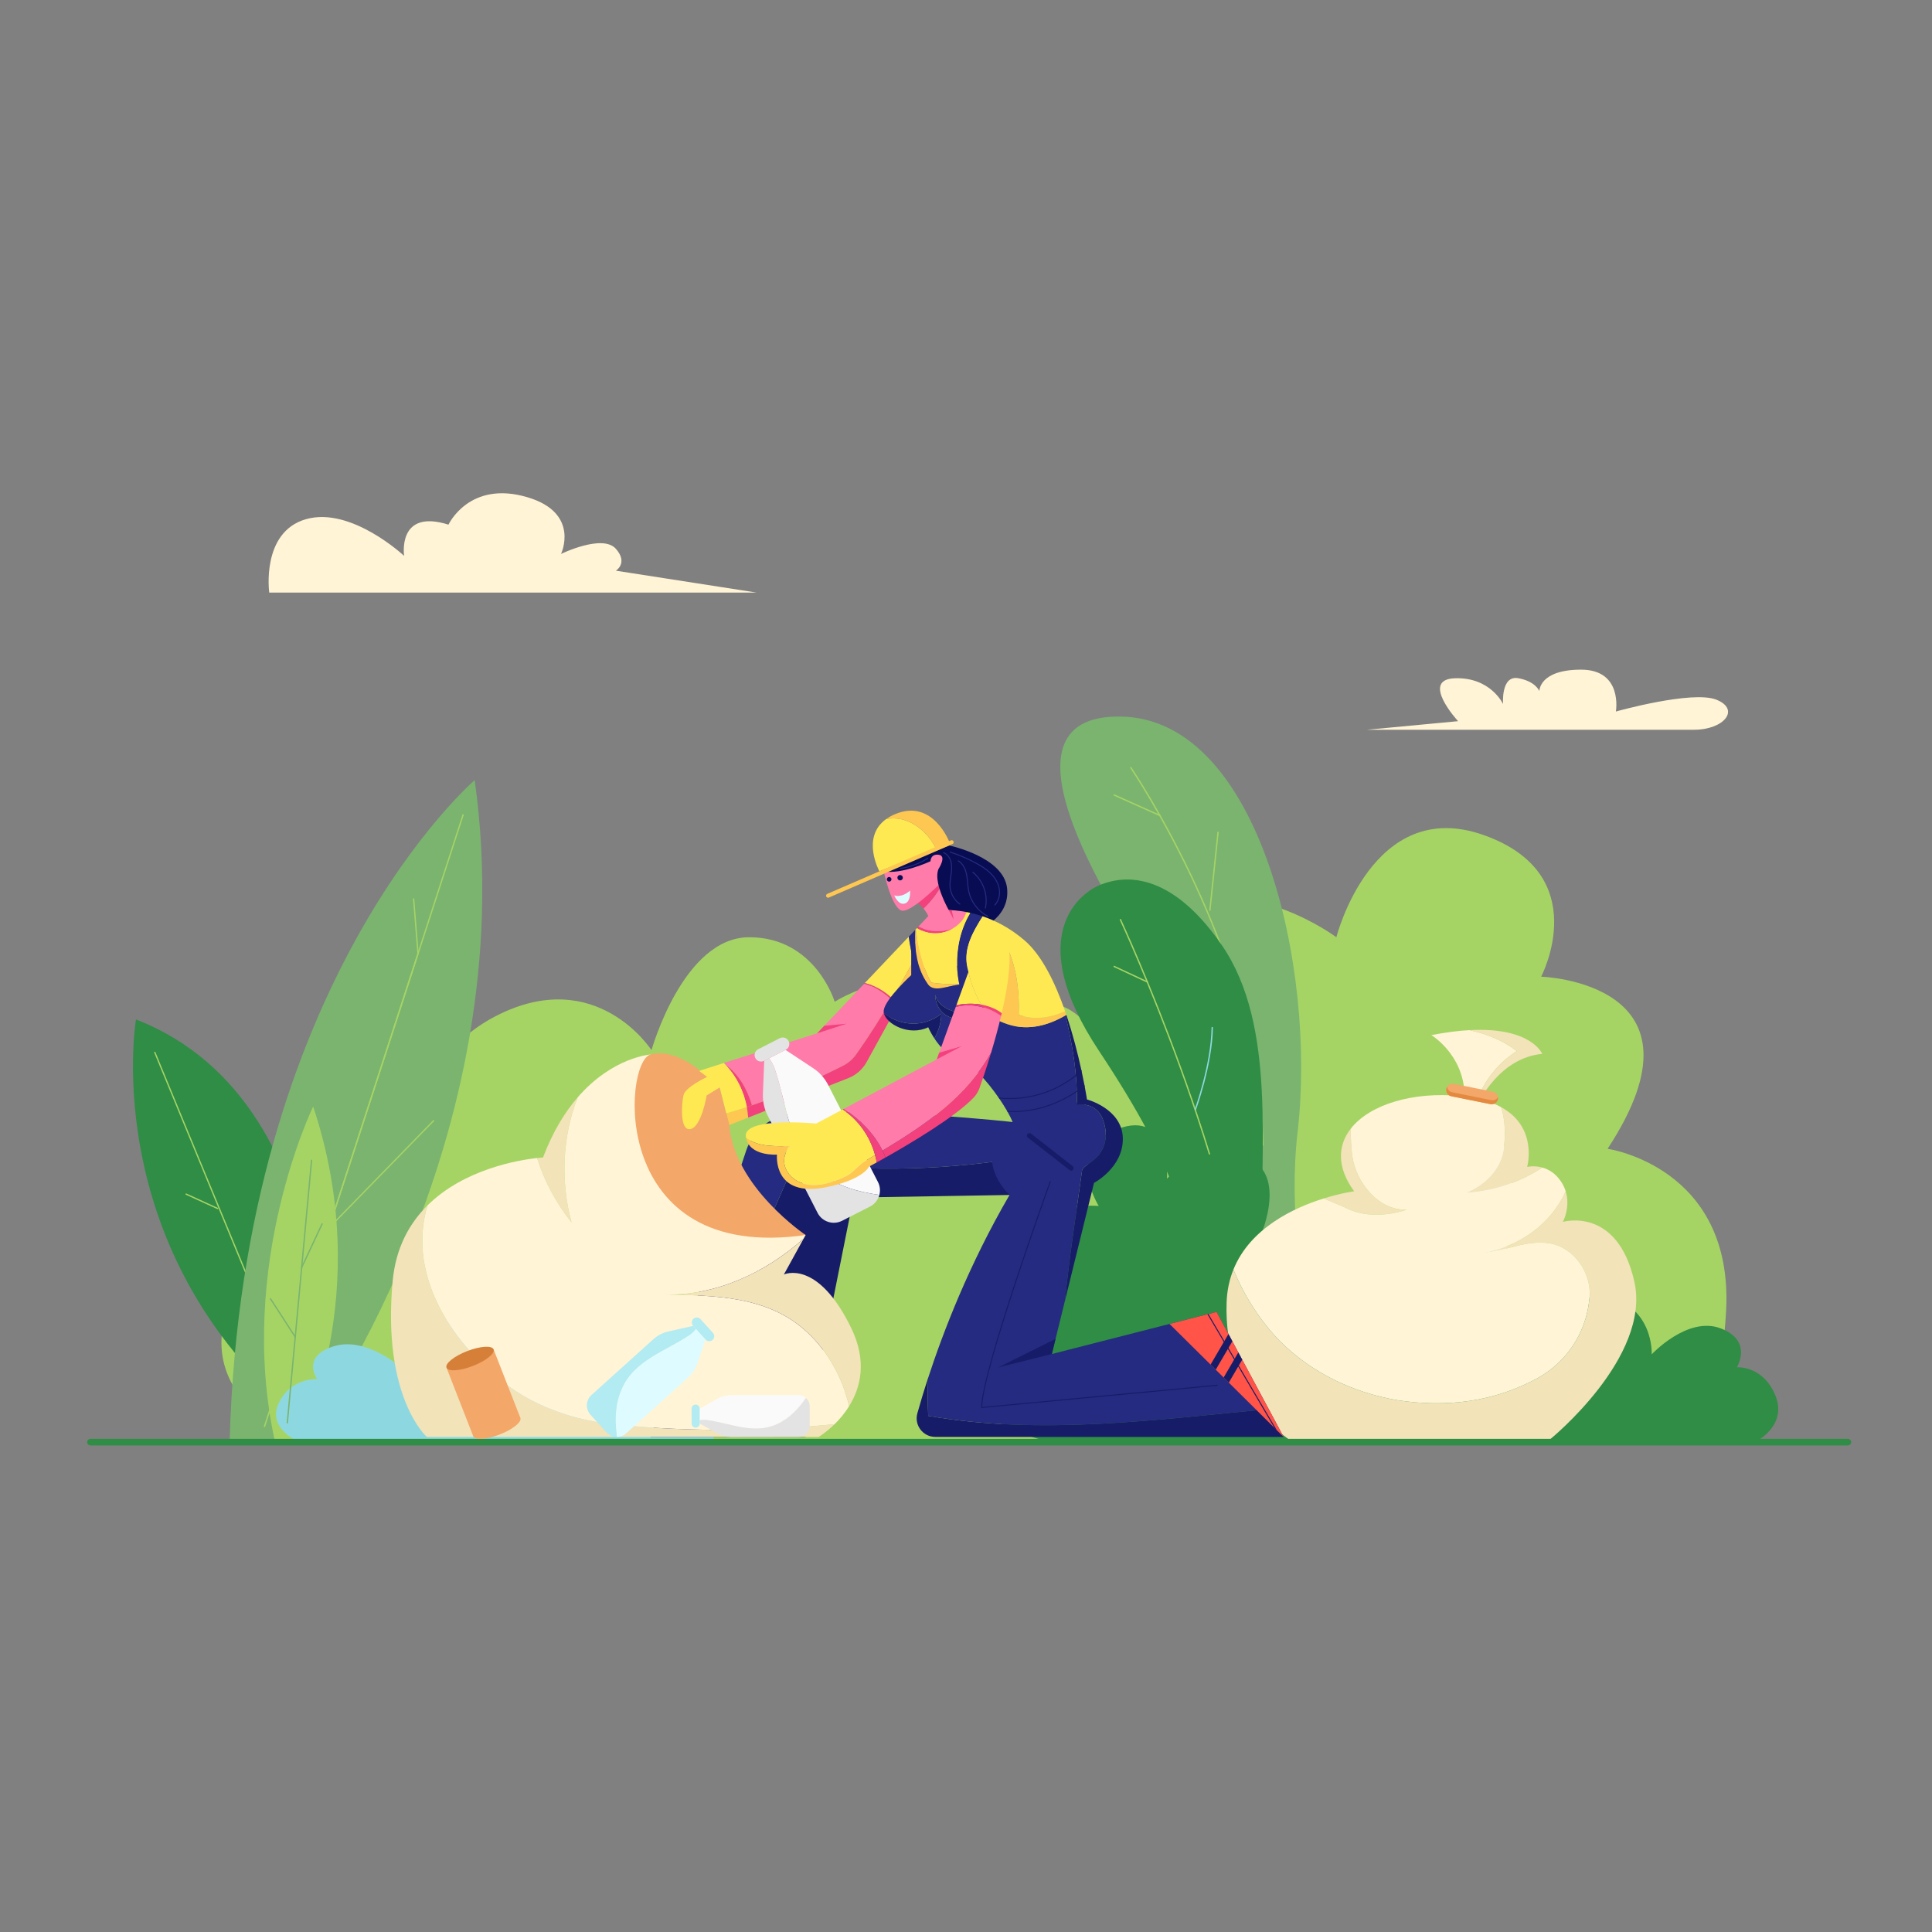 <?xml version="1.0" encoding="UTF-8"?> <svg xmlns="http://www.w3.org/2000/svg" xmlns:xlink="http://www.w3.org/1999/xlink" width="500" zoomAndPan="magnify" viewBox="0 0 375 375" height="500" preserveAspectRatio="xMidYMid meet"><rect x="0" y="0" width="375" height="375" fill="#808080" stroke="none"/> <defs> <clipPath id="id1"> <path d="M 16.914 279.031 L 359.312 279.031 L 359.312 280.555 L 16.914 280.555 Z M 16.914 279.031 " clip-rule="nonzero"></path> </clipPath> </defs> <path fill="#a5d465" d="M 58.129 279.875 C 58.129 279.875 34.379 270.195 46.359 249.426 C 52.984 237.941 73.902 244.555 73.902 244.555 C 73.902 244.555 65.473 227.434 81.164 229.66 C 81.164 229.66 76.691 207.32 96.219 197.23 C 115.742 187.137 126.457 203.84 126.457 203.84 C 126.457 203.84 132.574 181.918 145.426 181.918 C 158.277 181.918 162.016 194.445 162.016 194.445 C 162.016 194.445 182.16 181.223 194.625 202.797 C 194.625 202.797 202.305 186.078 213.016 201.406 C 213.016 201.406 214.758 180.484 229.402 175.461 C 244.043 170.434 259.387 181.918 259.387 181.918 C 259.387 181.918 266.359 154.43 287.973 162.082 C 309.59 169.738 299.133 189.574 299.133 189.574 C 299.133 189.574 333.301 190.617 312.031 222.98 C 312.031 222.98 336.438 226.457 335.043 254.297 C 333.648 282.137 321.098 279.875 321.098 279.875 L 58.129 279.875 " fill-opacity="1" fill-rule="nonzero"></path> <path fill="#2f8d45" d="M 62.641 278.805 C 62.641 278.805 68.723 214.305 26.395 197.879 C 26.395 197.879 18.273 245.691 62.641 278.805 " fill-opacity="1" fill-rule="nonzero"></path> <path fill="#a5d465" d="M 52.766 259.418 C 52.781 259.418 52.801 259.414 52.816 259.406 C 52.883 259.379 52.914 259.305 52.887 259.238 L 30.168 204.223 C 30.141 204.156 30.066 204.121 30 204.152 C 29.934 204.18 29.902 204.254 29.93 204.32 L 52.648 259.336 C 52.668 259.387 52.715 259.418 52.766 259.418 " fill-opacity="1" fill-rule="nonzero"></path> <path fill="#a5d465" d="M 42.238 234.699 C 42.285 234.699 42.332 234.672 42.355 234.625 C 42.387 234.559 42.355 234.484 42.293 234.453 L 36.176 231.66 C 36.109 231.629 36.031 231.66 36.004 231.727 C 35.973 231.789 36.004 231.867 36.066 231.895 L 42.184 234.688 C 42.199 234.695 42.219 234.699 42.238 234.699 " fill-opacity="1" fill-rule="nonzero"></path> <path fill="#7ab46f" d="M 92.137 151.422 C 92.137 151.422 47.094 190.035 44.578 279.582 L 59.121 279.582 C 59.121 279.582 102.004 221.832 92.137 151.422 " fill-opacity="1" fill-rule="nonzero"></path> <path fill="#a5d465" d="M 51.34 277.004 C 51.395 277.004 51.445 276.969 51.461 276.914 L 90.012 158.191 C 90.035 158.121 89.996 158.051 89.93 158.027 C 89.859 158.004 89.785 158.043 89.766 158.109 L 51.215 276.836 C 51.191 276.902 51.23 276.977 51.301 277 C 51.312 277.004 51.324 277.004 51.34 277.004 " fill-opacity="1" fill-rule="nonzero"></path> <path fill="#a5d465" d="M 63.555 238.828 L 84.266 217.602 C 84.316 217.551 84.312 217.469 84.262 217.418 C 84.211 217.371 84.129 217.371 84.082 217.422 L 64.145 237.855 L 81.27 185.109 L 81.27 185.086 L 80.414 174.465 C 80.41 174.395 80.348 174.34 80.277 174.348 C 80.207 174.352 80.152 174.414 80.156 174.484 L 81.008 185.082 L 63.555 238.828 " fill-opacity="1" fill-rule="nonzero"></path> <path fill="#a5d465" d="M 58.016 279.617 C 58.016 279.617 72.996 251.48 60.785 214.77 C 60.785 214.77 45.883 245.445 53.328 279.633 L 58.016 279.617 " fill-opacity="1" fill-rule="nonzero"></path> <path fill="#8dd8e0" d="M 138.578 279.758 C 138.578 279.758 138.012 261.77 122.195 268.035 C 122.195 268.035 123.082 260.203 113.004 259.98 C 102.93 259.758 103.723 265.125 103.723 265.125 C 103.723 265.125 97.77 254.055 87.621 255.789 C 77.473 257.52 78.004 265.574 78.004 265.574 C 78.004 265.574 71.109 259.309 64.746 261.324 C 58.383 263.336 61.562 267.684 61.562 267.684 C 61.562 267.684 56.523 267.363 54.137 272.281 C 51.75 277.203 57.852 279.758 57.852 279.758 L 138.578 279.758 " fill-opacity="1" fill-rule="nonzero"></path> <path fill="#7ab46f" d="M 55.715 276.289 C 55.727 276.293 55.742 276.297 55.758 276.301 C 55.828 276.309 55.891 276.254 55.898 276.184 L 60.605 225.207 C 60.613 225.137 60.559 225.074 60.488 225.066 C 60.418 225.062 60.355 225.113 60.348 225.184 L 55.637 276.16 C 55.633 276.215 55.664 276.266 55.715 276.289 " fill-opacity="1" fill-rule="nonzero"></path> <path fill="#7ab46f" d="M 58.5 246.137 C 58.562 246.164 58.641 246.137 58.672 246.074 L 62.645 237.609 C 62.676 237.543 62.645 237.465 62.582 237.438 C 62.516 237.406 62.438 237.434 62.406 237.496 L 58.438 245.965 C 58.406 246.027 58.434 246.105 58.5 246.137 " fill-opacity="1" fill-rule="nonzero"></path> <path fill="#7ab46f" d="M 57.254 259.629 C 57.293 259.645 57.34 259.645 57.379 259.621 C 57.438 259.582 57.457 259.5 57.414 259.441 L 52.613 252.02 C 52.574 251.957 52.492 251.941 52.434 251.98 C 52.371 252.02 52.355 252.098 52.395 252.16 L 57.199 259.582 C 57.215 259.602 57.23 259.617 57.254 259.629 " fill-opacity="1" fill-rule="nonzero"></path> <path fill="#defcff" d="M 265.793 279.758 C 265.793 279.758 288.586 257 292.41 242.145 C 296.234 227.293 290.145 212.438 282.027 212.777 C 273.91 213.113 277.969 231.977 274.586 243.305 C 271.203 254.637 261.355 279.758 261.355 279.758 L 265.793 279.758 " fill-opacity="1" fill-rule="nonzero"></path> <path fill="#b2ebf2" d="M 266.996 274.789 C 266.961 274.789 266.926 274.777 266.895 274.758 C 266.82 274.703 266.801 274.598 266.859 274.52 C 282.516 252.871 284.758 221.953 284.781 221.645 C 284.785 221.551 284.879 221.48 284.961 221.488 C 285.051 221.492 285.125 221.574 285.117 221.668 C 285.098 221.977 282.848 252.988 267.133 274.719 C 267.098 274.766 267.047 274.789 266.996 274.789 " fill-opacity="1" fill-rule="nonzero"></path> <path fill="#b2ebf2" d="M 277.953 253.438 C 277.906 253.438 277.859 253.418 277.828 253.379 C 277.766 253.309 277.773 253.203 277.844 253.141 L 286.969 245.219 C 287.043 245.156 287.148 245.164 287.207 245.234 C 287.27 245.305 287.262 245.414 287.191 245.473 L 278.066 253.398 C 278.031 253.426 277.992 253.438 277.953 253.438 " fill-opacity="1" fill-rule="nonzero"></path> <path fill="#b2ebf2" d="M 283.176 234.262 C 283.105 234.262 283.043 234.219 283.02 234.152 L 279.152 223.496 C 279.121 223.406 279.164 223.309 279.25 223.277 C 279.34 223.246 279.438 223.293 279.469 223.379 L 283.336 234.035 C 283.367 234.125 283.32 234.223 283.234 234.254 C 283.215 234.262 283.195 234.262 283.176 234.262 " fill-opacity="1" fill-rule="nonzero"></path> <path fill="#7ab46f" d="M 262.145 279.758 C 262.145 279.758 248.262 250.895 251.887 219.484 C 255.508 188.07 244.574 139.617 217.633 139.086 C 190.691 138.555 217.098 178.219 225.102 190.73 C 233.102 203.242 236.348 223.16 236.324 232.102 C 236.305 241.047 237.828 262.969 255.473 278.895 L 262.145 279.758 " fill-opacity="1" fill-rule="nonzero"></path> <path fill="#a5d465" d="M 245.105 222.402 C 245.031 222.402 244.973 222.344 244.973 222.273 C 244.746 203.492 237.797 184.586 232.008 172.035 C 225.734 158.434 219.434 149.156 219.371 149.062 C 219.328 149 219.344 148.918 219.406 148.879 C 219.469 148.836 219.551 148.852 219.59 148.914 C 219.652 149.004 225.969 158.301 232.25 171.926 C 238.051 184.5 245.012 203.445 245.238 222.27 C 245.238 222.344 245.18 222.402 245.105 222.402 " fill-opacity="1" fill-rule="nonzero"></path> <path fill="#a5d465" d="M 234.836 176.816 C 234.832 176.816 234.828 176.816 234.824 176.816 C 234.75 176.809 234.699 176.742 234.707 176.668 L 236.293 161.523 C 236.301 161.449 236.363 161.395 236.438 161.402 C 236.512 161.41 236.566 161.477 236.555 161.551 L 234.969 176.695 C 234.965 176.766 234.906 176.816 234.836 176.816 " fill-opacity="1" fill-rule="nonzero"></path> <path fill="#a5d465" d="M 225.129 158.418 C 225.109 158.418 225.094 158.414 225.074 158.406 L 216.199 154.434 C 216.133 154.402 216.105 154.324 216.133 154.258 C 216.164 154.191 216.242 154.16 216.309 154.191 L 225.184 158.164 C 225.25 158.195 225.281 158.273 225.25 158.34 C 225.23 158.391 225.18 158.418 225.129 158.418 " fill-opacity="1" fill-rule="nonzero"></path> <path fill="#2f8d45" d="M 258.176 279.758 C 258.176 279.758 245.906 259.414 245.105 241.578 C 244.305 223.742 248.043 199.199 237.105 183.383 C 226.168 167.57 216.566 170.496 213.367 171.832 C 210.164 173.16 198.164 181.18 213.367 204.059 C 228.57 226.938 231.711 238.918 232.008 253.824 C 232.305 268.734 251.887 279.758 251.887 279.758 L 258.176 279.758 " fill-opacity="1" fill-rule="nonzero"></path> <path fill="#a5d465" d="M 242.898 262.289 C 242.828 262.289 242.77 262.238 242.766 262.168 C 239.887 227.215 217.574 179.035 217.348 178.555 C 217.316 178.488 217.348 178.41 217.414 178.379 C 217.48 178.348 217.559 178.375 217.59 178.441 C 217.816 178.926 240.148 227.148 243.031 262.145 C 243.035 262.219 242.98 262.281 242.91 262.289 C 242.902 262.289 242.902 262.289 242.898 262.289 " fill-opacity="1" fill-rule="nonzero"></path> <path fill="#8dd8e0" d="M 232.008 215.523 C 231.992 215.523 231.977 215.52 231.961 215.516 C 231.895 215.488 231.859 215.41 231.883 215.344 C 231.914 215.258 235.051 206.684 235.16 199.453 C 235.164 199.379 235.223 199.32 235.297 199.32 C 235.371 199.32 235.43 199.383 235.43 199.457 C 235.316 206.734 232.164 215.348 232.133 215.434 C 232.113 215.488 232.062 215.523 232.008 215.523 " fill-opacity="1" fill-rule="nonzero"></path> <path fill="#a5d465" d="M 222.707 190.734 C 222.688 190.734 222.668 190.73 222.648 190.719 L 216.199 187.711 C 216.133 187.68 216.102 187.598 216.137 187.531 C 216.164 187.465 216.246 187.438 216.312 187.469 L 222.766 190.48 C 222.832 190.512 222.859 190.59 222.828 190.656 C 222.805 190.703 222.758 190.734 222.707 190.734 " fill-opacity="1" fill-rule="nonzero"></path> <path fill="#2f8d45" d="M 203.41 279.758 C 203.41 279.758 182.711 275.52 186.531 261.883 C 190.348 248.242 202.406 249.242 202.406 249.242 C 202.406 249.242 196.176 233.141 213.258 234.07 C 213.258 234.07 206.426 223.168 216.879 219.156 C 227.328 215.145 226.523 228.785 226.523 228.785 C 226.523 228.785 232.555 221.562 241.598 224.57 C 250.641 227.582 244.211 241.02 244.211 241.02 C 244.211 241.02 251.984 238.812 257.742 246.836 C 263.504 254.859 255.266 259.273 255.266 259.273 C 255.266 259.273 268.328 258.871 270.137 267.699 C 271.945 276.523 263.93 279.758 263.93 279.758 L 203.41 279.758 " fill-opacity="1" fill-rule="nonzero"></path> <path fill="#2f8d45" d="M 259.656 279.758 C 259.656 279.758 260.23 258.348 276.141 265.805 C 276.141 265.805 275.246 256.484 285.383 256.219 C 295.52 255.953 294.719 262.344 294.719 262.344 C 294.719 262.344 300.707 249.168 310.918 251.23 C 321.125 253.293 320.594 262.875 320.594 262.875 C 320.594 262.875 327.527 255.422 333.93 257.816 C 340.332 260.215 337.129 265.387 337.129 265.387 C 337.129 265.387 342.199 265.008 344.598 270.863 C 347 276.719 340.863 279.758 340.863 279.758 L 259.656 279.758 " fill-opacity="1" fill-rule="nonzero"></path> <path fill="#fff4d6" d="M 294.41 204.008 C 291.637 201.875 288.516 200.672 285.211 199.949 C 283.078 200.066 280.633 200.367 277.828 200.914 C 277.828 200.914 285.105 205.285 284.191 214.395 C 283.277 223.5 285.836 216.398 285.836 216.398 C 285.836 216.398 285.914 216.176 286.082 215.797 C 287.09 210.992 290.281 206.621 294.41 204.008 " fill-opacity="1" fill-rule="nonzero"></path> <path fill="#f2e3b8" d="M 299.34 204.555 C 299.34 204.555 297.266 199.297 285.211 199.949 C 288.516 200.672 291.637 201.875 294.41 204.008 C 290.281 206.621 287.09 210.992 286.082 215.797 C 287.082 213.496 291.195 205.336 299.34 204.555 " fill-opacity="1" fill-rule="nonzero"></path> <path fill="#f2e3b8" d="M 296.418 226.496 C 296.418 226.496 298.609 218.852 291.355 214.891 C 292.219 217.504 292.234 220.59 291.855 223.137 C 291.309 226.965 288.207 230.059 284.555 231.52 C 289.77 231.234 294.984 229.52 299.355 226.617 C 297.742 226.168 296.418 226.496 296.418 226.496 " fill-opacity="1" fill-rule="nonzero"></path> <path fill="#f2e3b8" d="M 317.227 248.777 C 313.941 234.066 303.355 237.164 303.355 237.164 C 303.355 237.164 304.875 234.375 303.902 231.23 C 301.078 237.516 294.934 241.996 287.84 243.176 C 292.586 242.812 296.969 240.262 301.715 241.535 C 306.094 242.812 309.195 247.73 308.465 252.469 C 307.734 258.844 304.086 264.309 298.609 267.406 C 290.031 272.141 280.723 273.234 271.23 271.777 C 262.652 270.32 254.621 266.492 248.418 260.301 C 244.445 256.199 241.512 251.484 239.402 246.426 C 238.637 248.324 238.16 250.449 238.082 252.832 C 237.465 271.23 250.242 279.43 250.242 279.43 L 300.801 279.43 C 300.801 279.43 320.512 263.488 317.227 248.777 " fill-opacity="1" fill-rule="nonzero"></path> <path fill="#f2e3b8" d="M 273.059 234.797 C 267.398 234.98 263.199 229.332 262.473 224.414 C 262.305 222.766 262.105 220.863 262.219 219.031 C 259.637 222.301 259.422 226.562 262.836 231.227 C 262.836 231.227 260.34 231.559 256.934 232.621 C 258.379 233.25 259.848 233.816 261.191 234.43 C 264.66 236.254 269.223 236.07 273.059 234.797 " fill-opacity="1" fill-rule="nonzero"></path> <path fill="#fff4d6" d="M 301.715 241.535 C 296.969 240.262 292.586 242.812 287.84 243.176 C 294.934 241.996 301.078 237.516 303.902 231.23 C 303.707 230.605 303.414 229.965 302.992 229.332 C 301.902 227.703 300.551 226.945 299.355 226.617 C 294.984 229.52 289.77 231.234 284.555 231.52 C 288.207 230.059 291.309 226.965 291.855 223.137 C 292.234 220.59 292.219 217.504 291.355 214.891 C 289.484 213.867 286.98 213.09 283.641 212.754 C 274.152 211.797 265.848 214.434 262.219 219.031 C 262.105 220.863 262.305 222.766 262.473 224.414 C 263.199 229.332 267.398 234.98 273.059 234.797 C 269.223 236.07 264.66 236.254 261.191 234.43 C 259.848 233.816 258.379 233.25 256.934 232.621 C 251.117 234.434 242.648 238.375 239.402 246.426 C 241.512 251.484 244.445 256.199 248.418 260.301 C 254.621 266.492 262.652 270.32 271.23 271.777 C 280.723 273.234 290.031 272.141 298.609 267.406 C 304.086 264.309 307.734 258.844 308.465 252.469 C 309.195 247.73 306.094 242.812 301.715 241.535 " fill-opacity="1" fill-rule="nonzero"></path> <path fill="#f3a769" d="M 289.301 214.316 L 281.695 212.781 C 281.031 212.648 280.598 212 280.734 211.332 C 280.867 210.668 281.52 210.238 282.184 210.371 L 289.789 211.906 C 290.457 212.043 290.887 212.691 290.75 213.355 C 290.617 214.02 289.965 214.453 289.301 214.316 " fill-opacity="1" fill-rule="nonzero"></path> <path fill="#e38a40" d="M 289.457 213.539 L 281.852 212.004 C 281.324 211.895 280.945 211.465 280.879 210.957 C 280.812 211.07 280.762 211.195 280.734 211.332 C 280.598 212 281.031 212.648 281.695 212.781 L 289.301 214.316 C 289.965 214.453 290.617 214.02 290.75 213.355 C 290.781 213.219 290.781 213.082 290.766 212.953 C 290.508 213.395 289.988 213.645 289.457 213.539 " fill-opacity="1" fill-rule="nonzero"></path> <g clip-path="url(#id1)"> <path fill="#2f8d45" d="M 358.672 280.555 L 17.551 280.555 C 17.199 280.555 16.914 280.27 16.914 279.918 C 16.914 279.566 17.199 279.281 17.551 279.281 L 358.672 279.281 C 359.023 279.281 359.309 279.566 359.309 279.918 C 359.309 280.27 359.023 280.555 358.672 280.555 " fill-opacity="1" fill-rule="nonzero"></path> </g> <path fill="#fff4d6" d="M 146.855 115.02 L 52.258 115.02 C 52.258 115.02 50.633 103.27 59.398 100.77 C 68.168 98.27 78.438 107.895 78.438 107.895 C 78.438 107.895 77.031 98.668 87.051 101.836 C 87.051 101.836 91.055 93.145 102.395 96.52 C 112.688 99.586 108.895 107.52 108.895 107.52 C 108.895 107.52 116.945 103.586 119.539 106.52 C 121.98 109.281 119.539 110.77 119.539 110.77 L 146.855 115.02 " fill-opacity="1" fill-rule="nonzero"></path> <path fill="#fff4d6" d="M 328.797 141.645 L 265.332 141.645 L 283.012 139.98 C 283.012 139.98 275.52 131.855 282.434 131.648 C 289.352 131.441 291.742 136.648 291.742 136.648 C 291.742 136.648 291.297 131.012 294.707 131.641 C 298.117 132.273 298.789 134.148 298.789 134.148 C 298.789 134.148 298.703 129.98 306.883 129.98 C 315.062 129.98 313.641 138.105 313.641 138.105 C 313.641 138.105 328.457 133.938 333.156 135.812 C 337.855 137.688 334.641 141.645 328.797 141.645 " fill-opacity="1" fill-rule="nonzero"></path> <path fill="#252b80" d="M 154.055 216.152 C 149.824 216.445 146.191 219.266 144.852 223.277 L 126.27 278.906 L 138.246 278.906 C 140.609 268.781 143.891 258.824 146.426 248.348 C 147.012 246.207 147.207 244.062 147.789 241.922 C 149.156 236.082 152.082 231.219 154.031 225.766 C 169.441 227.52 184.457 227.129 200.059 224.402 C 200.086 224.398 200.109 224.395 200.133 224.391 L 196.551 217.785 C 196.551 217.785 171.078 214.953 154.055 216.152 " fill-opacity="1" fill-rule="nonzero"></path> <path fill="#171c69" d="M 154.031 225.766 C 152.082 231.219 149.156 236.082 147.789 241.922 C 147.207 244.062 147.012 246.207 146.426 248.348 C 143.891 258.824 140.609 268.781 138.246 278.906 L 156.371 278.906 L 165.668 232.449 L 204.156 231.801 L 200.133 224.391 C 200.109 224.395 200.086 224.398 200.059 224.402 C 184.457 227.129 169.441 227.52 154.031 225.766 " fill-opacity="1" fill-rule="nonzero"></path> <path fill="#fee952" d="M 176.391 181.812 L 167.859 190.809 C 169.844 191.289 171.668 192.359 173.172 193.777 C 174.586 191.383 175.949 188.973 177.32 186.523 C 176.902 184.969 176.602 183.395 176.391 181.812 " fill-opacity="1" fill-rule="nonzero"></path> <path fill="#fec751" d="M 173.172 193.777 C 173.582 194.168 173.973 194.582 174.332 195.016 L 178.215 187.957 L 179.137 187.902 C 178.992 186.961 178.695 186.047 178.02 185.277 C 176.406 188.164 174.824 190.977 173.172 193.777 " fill-opacity="1" fill-rule="nonzero"></path> <path fill="#fee952" d="M 171.973 159 C 167.086 162.539 170.691 169.121 170.691 169.121 L 181.66 164.656 C 179.809 160.945 175.867 158.145 171.973 159 " fill-opacity="1" fill-rule="nonzero"></path> <path fill="#fec751" d="M 173.73 158.027 C 173.047 158.312 172.469 158.641 171.973 159 C 175.867 158.145 179.809 160.945 181.66 164.656 L 184.328 163.574 C 184.328 163.574 181.141 154.91 173.73 158.027 " fill-opacity="1" fill-rule="nonzero"></path> <path fill="#ff7ba9" d="M 182.992 171.289 C 182.098 173.203 180.781 174.875 179.254 176.34 C 180.02 177.266 180.738 178.605 180.996 180.508 C 180.996 180.508 183.516 181.043 185.105 178.316 C 186.355 176.18 184.043 172.691 182.992 171.289 " fill-opacity="1" fill-rule="nonzero"></path> <path fill="#f3417d" d="M 182.992 171.289 C 182.703 170.902 182.508 170.672 182.508 170.672 L 176.871 174.523 C 176.871 174.523 178.113 174.973 179.254 176.34 C 180.781 174.875 182.098 173.203 182.992 171.289 " fill-opacity="1" fill-rule="nonzero"></path> <path fill="#ff7ba9" d="M 171.535 169.121 C 171.535 169.121 172.949 175.887 174.902 176.715 C 176.852 177.539 184.066 169.898 184.066 169.898 L 183.062 164.57 L 171.535 169.121 " fill-opacity="1" fill-rule="nonzero"></path> <path fill="#080c53" d="M 184.234 164.109 C 184.234 164.109 194.844 166.297 195.477 172.43 C 196.109 178.562 189.234 180.754 189.234 180.754 L 185.105 178.316 C 185.105 178.316 180.898 171.715 182.164 168.668 C 182.164 168.668 183.836 166.133 182.215 165.91 C 180.594 165.688 180.605 167.176 180.605 167.176 C 180.605 167.176 174.902 169.801 171.535 169.121 L 184.234 164.109 " fill-opacity="1" fill-rule="nonzero"></path> <path fill="#fec751" d="M 160.727 174.246 C 160.578 174.246 160.434 174.16 160.371 174.012 C 160.285 173.816 160.375 173.586 160.574 173.5 L 184.562 163.117 C 184.762 163.031 184.988 163.125 185.074 163.32 C 185.16 163.516 185.07 163.746 184.871 163.832 L 160.883 174.215 C 160.832 174.238 160.781 174.246 160.727 174.246 " fill-opacity="1" fill-rule="nonzero"></path> <path fill="#ff7ba9" d="M 186.602 178.855 C 187.086 178.301 187.371 177.676 187.586 177.023 C 183.809 176.309 181.168 176.773 181.168 176.773 L 178.977 180.664 C 181.547 181.73 184.652 181.102 186.602 178.855 " fill-opacity="1" fill-rule="nonzero"></path> <path fill="#f3417d" d="M 178.277 179.824 L 177.977 180.145 C 180.105 181.5 182.836 181.5 184.98 180.215 C 182.82 180.988 180.387 180.945 178.277 179.824 " fill-opacity="1" fill-rule="nonzero"></path> <path fill="#ff7ba9" d="M 186.602 178.855 C 187.051 178.344 187.328 177.77 187.539 177.168 C 185.77 176.754 183.664 176.562 181.168 176.773 L 178.277 179.824 C 180.387 180.945 182.82 180.988 184.98 180.215 C 185.574 179.859 186.121 179.406 186.602 178.855 " fill-opacity="1" fill-rule="nonzero"></path> <path fill="#fec751" d="M 141.551 218.367 L 145.219 216.922 C 145.176 216.238 145.086 215.559 144.961 214.887 C 143.648 215.324 142.316 215.727 140.973 216.102 L 141.551 218.367 " fill-opacity="1" fill-rule="nonzero"></path> <path fill="#f3417d" d="M 174.176 195.301 L 174.332 195.016 C 172.656 192.984 170.387 191.422 167.859 190.809 L 167.73 190.949 C 170.289 191.641 172.395 193.309 174.176 195.301 " fill-opacity="1" fill-rule="nonzero"></path> <path fill="#ff7ba9" d="M 166.125 204.742 C 168.691 201.113 170.902 197.602 172.992 194.078 C 171.477 192.641 169.742 191.492 167.73 190.949 L 158.613 200.559 L 140.48 206.332 C 140.586 206.434 140.688 206.539 140.789 206.645 C 143.414 208.508 145.043 211.438 145.965 214.547 C 152.023 212.461 157.805 209.77 163.59 206.883 C 164.758 206.301 165.539 205.523 166.125 204.742 " fill-opacity="1" fill-rule="nonzero"></path> <path fill="#f3417d" d="M 140.789 206.645 C 142.941 208.879 144.379 211.801 144.961 214.887 C 145.297 214.777 145.633 214.66 145.965 214.547 C 145.043 211.438 143.414 208.508 140.789 206.645 " fill-opacity="1" fill-rule="nonzero"></path> <path fill="#f3417d" d="M 163.59 206.883 C 157.488 209.93 151.387 212.758 144.961 214.887 C 145.086 215.559 145.176 216.238 145.219 216.922 L 164.641 209.273 C 166.168 208.676 167.434 207.559 168.223 206.125 L 174.176 195.301 C 173.797 194.879 173.402 194.469 172.992 194.078 C 170.902 197.602 168.691 201.113 166.125 204.742 C 165.539 205.523 164.758 206.301 163.59 206.883 " fill-opacity="1" fill-rule="nonzero"></path> <path fill="#fafafa" d="M 159.219 227.594 C 162.508 230.242 166.547 231.375 170.684 231.93 C 170.895 231.117 170.824 230.23 170.41 229.426 L 160.727 210.555 C 160.062 209.254 159.07 208.148 157.852 207.34 L 152.465 203.781 L 149.27 205.414 C 149.68 205.98 150.039 206.594 150.32 207.289 C 152.82 214.488 152.938 222.715 159.219 227.594 " fill-opacity="1" fill-rule="nonzero"></path> <path fill="#e3e3e3" d="M 163.457 236.949 L 168.875 234.184 C 169.809 233.707 170.438 232.867 170.684 231.93 C 166.547 231.375 162.508 230.242 159.219 227.594 C 152.938 222.715 152.82 214.488 150.32 207.289 C 150.039 206.594 149.68 205.98 149.27 205.414 L 148.332 205.891 L 148.078 212.336 C 148.023 213.797 148.344 215.246 149.008 216.547 L 158.691 235.418 C 159.582 237.152 161.715 237.84 163.457 236.949 " fill-opacity="1" fill-rule="nonzero"></path> <path fill="#e3e3e3" d="M 152.52 203.754 L 148.297 205.91 C 147.676 206.227 146.918 205.984 146.602 205.363 C 146.281 204.746 146.527 203.984 147.148 203.668 L 151.367 201.512 C 151.988 201.195 152.75 201.441 153.066 202.059 C 153.383 202.676 153.141 203.438 152.52 203.754 " fill-opacity="1" fill-rule="nonzero"></path> <path fill="#fec751" d="M 164.176 228.297 C 161.246 229.66 157.934 230.828 154.812 229.27 C 152.668 228.102 151.496 225.766 152.668 223.43 C 152.859 223.234 152.859 222.457 153.641 222.457 C 150.738 222.457 147.168 222.719 144.805 220.828 C 145.477 224.484 150.812 224.113 150.812 224.113 C 150.812 224.113 149.938 232.531 160.336 230.438 C 167.586 228.977 168.66 226.449 168.66 226.449 C 168.66 226.449 169.227 226.145 170.18 225.621 C 170.094 225.137 169.984 224.664 169.855 224.195 C 169.199 224.586 168.539 224.98 167.879 225.379 C 166.516 226.156 165.734 227.52 164.176 228.297 " fill-opacity="1" fill-rule="nonzero"></path> <path fill="#fee952" d="M 163.551 215.348 L 158.422 218.078 C 158.422 218.078 144.281 216.715 144.766 220.609 C 144.777 220.684 144.793 220.758 144.805 220.828 C 147.168 222.719 150.738 222.457 153.641 222.457 C 152.859 222.457 152.859 223.234 152.668 223.43 C 151.496 225.766 152.668 228.102 154.812 229.27 C 157.934 230.828 161.246 229.66 164.176 228.297 C 165.734 227.52 166.516 226.156 167.879 225.379 C 168.539 224.98 169.199 224.586 169.855 224.195 C 168.879 220.625 166.715 217.43 163.551 215.348 " fill-opacity="1" fill-rule="nonzero"></path> <path fill="#171c69" d="M 171.559 196.641 C 172.004 198.777 176.496 201.18 180.168 199.391 C 180.168 199.391 180.586 200.371 181.367 201.562 C 182.195 200.082 182.703 198.422 182.703 196.762 C 179.305 199.508 174.699 199.168 171.559 196.641 " fill-opacity="1" fill-rule="nonzero"></path> <path fill="#fee952" d="M 186.195 191.031 C 185.227 186.371 185.898 181.215 188.352 177.184 C 188.09 177.125 187.836 177.07 187.586 177.023 C 187.371 177.676 187.086 178.301 186.602 178.855 C 184.652 181.102 181.547 181.73 178.977 180.664 L 178.035 182.336 C 178.512 185.242 179.312 188.145 180.75 190.727 C 182.578 190.988 184.391 191.07 186.195 191.031 " fill-opacity="1" fill-rule="nonzero"></path> <path fill="#fec751" d="M 180.75 190.727 C 179.312 188.145 178.512 185.242 178.035 182.336 L 177.66 182.996 C 177.773 185.902 178.391 188.715 180.168 191.117 C 181.336 192.676 184.066 191.312 186.211 191.117 C 186.207 191.09 186.203 191.059 186.195 191.031 C 184.391 191.07 182.578 190.988 180.75 190.727 " fill-opacity="1" fill-rule="nonzero"></path> <path fill="#171c69" d="M 185.434 196.375 C 183.676 195.984 181.922 194.816 181.531 193.062 C 181.531 195.594 183.289 197.539 185.629 197.734 C 187.645 198.023 189.977 197.672 191.844 196.609 C 191.402 196.164 191.004 195.676 190.641 195.148 C 189.074 196.059 187.367 196.668 185.434 196.375 " fill-opacity="1" fill-rule="nonzero"></path> <path fill="#252b80" d="M 209.031 214.477 C 209.141 208.574 208.176 202.789 206.805 197.09 C 203.07 199.258 198.953 200.211 194.793 198.516 C 193.637 198.094 192.668 197.434 191.844 196.609 C 189.973 197.672 187.645 198.023 185.629 197.734 C 183.289 197.539 181.531 195.594 181.531 193.062 C 181.922 194.816 183.676 195.984 185.434 196.375 C 187.367 196.672 189.074 196.059 190.641 195.148 C 189.184 193.023 188.344 190.316 187.773 187.809 C 186.938 184.145 188.82 180.902 190.723 177.848 C 189.902 177.57 189.105 177.352 188.352 177.184 C 185.879 181.242 185.219 186.438 186.211 191.117 C 184.066 191.312 181.336 192.676 180.168 191.117 C 178.395 188.715 177.773 185.902 177.66 182.996 L 176.867 184.402 L 176.867 189.27 C 176.867 189.27 171.879 193.844 171.535 196.082 C 171.508 196.266 171.52 196.449 171.559 196.641 C 174.699 199.172 179.305 199.508 182.703 196.762 C 182.703 198.422 182.195 200.082 181.367 201.566 C 182.359 203.074 183.945 204.922 186.016 205.523 C 188.387 206.207 191.52 209.723 193.797 213.008 C 193.848 213.078 193.895 213.148 193.945 213.215 C 194.508 214.043 195.02 214.855 195.449 215.594 C 195.488 215.66 195.527 215.73 195.566 215.797 C 195.996 216.559 196.336 217.242 196.551 217.785 C 197.73 220.773 207.848 218.793 210.512 214.43 C 210.031 214.371 209.531 214.387 209.031 214.477 " fill-opacity="1" fill-rule="nonzero"></path> <path fill="#171c69" d="M 210.539 210.855 C 210.523 210.785 210.512 210.715 210.5 210.645 C 210.352 209.871 210.168 208.961 209.949 207.949 C 209.938 207.879 209.918 207.805 209.902 207.73 C 209.25 204.723 208.285 200.859 206.98 196.988 C 206.922 197.02 206.863 197.055 206.805 197.09 C 208.176 202.789 209.141 208.574 209.031 214.477 C 209.531 214.387 210.031 214.371 210.512 214.43 C 210.715 214.102 210.871 213.758 210.984 213.406 C 210.984 213.406 210.84 212.449 210.539 210.855 " fill-opacity="1" fill-rule="nonzero"></path> <path fill="#fec751" d="M 197.719 196.957 C 197.914 191.703 197.137 186.055 194.211 181.578 C 195.25 186.93 193.68 192.055 192.617 197.301 C 193.262 197.805 193.98 198.219 194.793 198.516 C 199.02 200.238 203.199 199.227 206.98 196.988 C 206.902 196.75 206.82 196.516 206.738 196.277 C 203.805 197.621 200.523 198.035 197.719 196.957 " fill-opacity="1" fill-rule="nonzero"></path> <path fill="#fee952" d="M 198.891 182.551 C 196.117 180.164 193.285 178.715 190.723 177.848 C 188.82 180.902 186.938 184.141 187.773 187.809 C 188.562 191.277 189.867 195.133 192.617 197.301 C 193.68 192.055 195.25 186.93 194.211 181.578 C 197.137 186.055 197.914 191.703 197.719 196.957 C 200.523 198.035 203.805 197.621 206.738 196.277 C 204.84 190.824 202.254 185.453 198.891 182.551 " fill-opacity="1" fill-rule="nonzero"></path> <path fill="#252b80" d="M 177.902 185.488 C 177.637 183.855 177.602 182.156 177.68 180.457 L 176.391 181.812 C 176.602 183.395 176.902 184.969 177.32 186.523 C 177.516 186.176 177.707 185.836 177.902 185.488 " fill-opacity="1" fill-rule="nonzero"></path> <path fill="#fee952" d="M 185.637 195.098 C 187.223 194.773 188.938 194.723 190.555 195.02 C 189.309 193.152 188.523 190.859 187.973 188.648 L 185.637 195.098 " fill-opacity="1" fill-rule="nonzero"></path> <path fill="#252b80" d="M 190.516 178.188 C 189.84 177.871 189.086 177.586 188.25 177.352 C 186.473 180.348 185.672 183.941 185.777 187.488 L 187.688 187.367 C 187.113 184.016 188.762 181.02 190.516 178.188 " fill-opacity="1" fill-rule="nonzero"></path> <path fill="#fee952" d="M 195.52 182.355 C 195.52 182.355 194.129 179.863 190.516 178.188 C 188.762 181.02 187.113 184.016 187.688 187.367 L 188.457 187.32 L 187.973 188.648 C 188.523 190.859 189.309 193.152 190.555 195.02 C 191.98 195.281 193.328 195.805 194.438 196.656 C 195.707 191.191 196.496 185.598 195.52 182.355 " fill-opacity="1" fill-rule="nonzero"></path> <path fill="#fec751" d="M 177.68 180.457 C 177.602 182.156 177.637 183.855 177.902 185.488 C 177.941 185.418 177.98 185.348 178.02 185.277 C 178.695 186.047 178.992 186.961 179.137 187.902 L 179.453 187.883 C 178.559 185.469 178.059 182.895 177.758 180.375 L 177.68 180.457 " fill-opacity="1" fill-rule="nonzero"></path> <path fill="#fee952" d="M 188.25 177.352 C 188.016 177.285 187.781 177.223 187.539 177.168 C 187.328 177.77 187.051 178.344 186.602 178.855 C 184.391 181.402 180.695 181.871 177.977 180.145 L 177.758 180.375 C 178.059 182.895 178.559 185.469 179.453 187.883 L 185.777 187.488 C 185.672 183.941 186.473 180.348 188.25 177.352 " fill-opacity="1" fill-rule="nonzero"></path> <path fill="#f3417d" d="M 163.801 215.215 L 163.551 215.348 C 167.133 217.703 169.434 221.488 170.18 225.621 C 170.66 225.355 171.234 225.035 171.879 224.672 C 170.41 220.773 167.293 217.508 163.801 215.215 " fill-opacity="1" fill-rule="nonzero"></path> <path fill="#f3417d" d="M 171.297 223.328 C 171.512 223.766 171.707 224.215 171.879 224.672 C 176.684 221.961 185.543 216.711 189.016 213.012 C 189.523 212.473 189.902 211.828 190.148 211.133 C 190.602 209.855 191.465 207.344 192.391 204.273 C 187.566 212.965 179.738 218.215 171.297 223.328 " fill-opacity="1" fill-rule="nonzero"></path> <path fill="#ff7ba9" d="M 185.508 195.453 L 181.824 205.621 L 163.801 215.215 C 166.883 217.238 169.672 220.02 171.297 223.328 C 179.738 218.215 187.566 212.965 192.391 204.273 C 193.039 202.113 193.723 199.68 194.312 197.199 C 191.836 195.438 188.543 194.625 185.508 195.453 " fill-opacity="1" fill-rule="nonzero"></path> <path fill="#f3417d" d="M 185.637 195.098 L 185.508 195.453 C 188.543 194.625 191.836 195.438 194.312 197.199 C 194.355 197.02 194.398 196.84 194.438 196.656 C 192.066 194.84 188.617 194.484 185.637 195.098 " fill-opacity="1" fill-rule="nonzero"></path> <path fill="#252b80" d="M 180.168 274.82 C 202.074 278.621 224.238 275.59 246.242 273.492 L 236.141 254.641 L 204.156 262.816 L 206.699 252.504 C 207.543 244.09 208.844 235.777 210.008 227.324 C 210.008 226.352 212.543 225.379 213.52 223.82 C 214.883 221.871 214.883 219.535 214.102 217.395 C 213.324 215.059 211.18 214.086 209.031 214.477 C 209.035 214.316 209.035 214.156 209.035 213.996 L 196.551 217.785 C 187.902 224.664 195.957 231.93 195.957 231.93 C 188.125 245.367 183.078 258.484 180.156 267.43 C 180.039 269.871 180.043 272.336 180.168 274.82 " fill-opacity="1" fill-rule="nonzero"></path> <path fill="#171c69" d="M 180.168 274.82 C 180.043 272.336 180.039 269.871 180.156 267.43 C 179.266 270.148 178.57 272.48 178.059 274.32 C 177.41 276.625 179.152 278.906 181.547 278.906 L 249.145 278.906 L 246.242 273.492 C 224.238 275.59 202.074 278.621 180.168 274.82 " fill-opacity="1" fill-rule="nonzero"></path> <path fill="#171c69" d="M 214.102 217.395 C 214.883 219.535 214.883 221.871 213.52 223.82 C 212.543 225.379 210.008 226.352 210.008 227.324 C 208.844 235.777 207.543 244.09 206.699 252.504 L 212.348 229.594 C 212.348 229.594 218.066 226.609 217.938 220.898 C 217.809 215.191 210.984 213.406 210.984 213.406 L 209.035 213.996 C 209.035 214.156 209.035 214.316 209.031 214.477 C 211.18 214.086 213.324 215.059 214.102 217.395 " fill-opacity="1" fill-rule="nonzero"></path> <path fill="#f2e3b8" d="M 112.148 212.973 C 109.695 215.801 107.32 219.59 105.402 224.66 C 105.402 224.66 104.984 224.684 104.25 224.766 C 105.652 229.25 107.934 233.492 110.93 237.25 C 108.832 229.625 109.078 220.598 112.148 212.973 " fill-opacity="1" fill-rule="nonzero"></path> <path fill="#f2e3b8" d="M 120.098 276.57 C 111.316 275.793 102.934 272.871 96.105 267.035 C 86.383 258.793 79.25 246.422 82.98 233.965 C 79.48 237.43 76.812 242.176 76.211 248.672 C 74.133 271.25 82.844 278.906 82.844 278.906 L 158.906 278.906 C 158.906 278.906 160.328 278.062 161.988 276.438 C 148.09 277.797 134.094 277.945 120.098 276.57 " fill-opacity="1" fill-rule="nonzero"></path> <path fill="#fff4d6" d="M 156.762 258.664 C 149.156 251.461 138.625 251.461 128.871 251.266 C 138.793 251.582 148.582 247.074 155.992 240.406 L 156.371 239.715 C 156.371 239.715 120.809 227.258 126.27 204.68 C 126.27 204.68 118.914 205.164 112.148 212.973 C 109.078 220.598 108.832 229.625 110.93 237.25 C 107.934 233.492 105.652 229.25 104.25 224.766 C 100.766 225.152 90.137 226.879 82.98 233.965 C 79.25 246.422 86.383 258.793 96.105 267.035 C 102.934 272.871 111.316 275.793 120.098 276.57 C 134.094 277.945 148.09 277.797 161.988 276.438 C 162.926 275.516 163.938 274.348 164.812 272.941 C 163.566 267.535 160.824 262.48 156.762 258.664 " fill-opacity="1" fill-rule="nonzero"></path> <path fill="#f2e3b8" d="M 165.215 257.754 C 158.648 244.258 152.148 247.383 152.148 247.383 L 155.992 240.406 C 148.582 247.074 138.793 251.582 128.871 251.266 C 138.625 251.461 149.156 251.461 156.762 258.664 C 160.824 262.48 163.566 267.535 164.812 272.941 C 167.043 269.355 168.363 264.227 165.215 257.754 " fill-opacity="1" fill-rule="nonzero"></path> <path fill="#defcff" d="M 120.68 269.629 C 119.371 272.566 119.328 275.758 119.734 278.906 C 120.375 278.906 121.016 278.68 121.527 278.215 L 133.551 267.383 C 134.383 266.633 135.004 265.688 135.359 264.633 L 136.926 259.969 L 135.094 257.945 C 134.754 258.355 134.371 258.742 133.918 259.086 C 129.094 262.34 123.043 264.047 120.68 269.629 " fill-opacity="1" fill-rule="nonzero"></path> <path fill="#b2ebf2" d="M 114.605 274.582 L 117.715 278.023 C 118.254 278.617 118.992 278.91 119.734 278.906 C 119.328 275.758 119.371 272.566 120.68 269.629 C 123.043 264.047 129.094 262.34 133.918 259.086 C 134.371 258.742 134.754 258.355 135.094 257.945 L 134.555 257.348 L 129.746 258.43 C 128.66 258.676 127.652 259.199 126.824 259.941 L 114.801 270.777 C 113.695 271.777 113.605 273.48 114.605 274.582 " fill-opacity="1" fill-rule="nonzero"></path> <path fill="#b2ebf2" d="M 136.957 260.004 L 134.535 257.328 C 134.176 256.934 134.211 256.324 134.602 255.973 C 134.996 255.617 135.605 255.648 135.961 256.039 L 138.387 258.719 C 138.742 259.113 138.711 259.719 138.316 260.074 C 137.922 260.43 137.312 260.398 136.957 260.004 " fill-opacity="1" fill-rule="nonzero"></path> <path fill="#f3a769" d="M 101 275.219 L 91.859 278.773 L 86.664 265.465 L 95.801 261.91 L 101 275.219 " fill-opacity="1" fill-rule="nonzero"></path> <path fill="#d67f38" d="M 95.801 261.91 C 96.109 262.707 94.316 264.145 91.793 265.129 C 89.27 266.109 86.973 266.262 86.664 265.465 C 86.352 264.672 88.145 263.23 90.672 262.25 C 93.191 261.27 95.492 261.117 95.801 261.91 " fill-opacity="1" fill-rule="nonzero"></path> <path fill="#f3a769" d="M 101 275.219 C 101.309 276.016 99.516 277.453 96.992 278.434 C 94.469 279.418 92.172 279.57 91.859 278.773 C 91.551 277.98 93.344 276.539 95.867 275.559 C 98.391 274.578 100.688 274.426 101 275.219 " fill-opacity="1" fill-rule="nonzero"></path> <path fill="#f3a769" d="M 137.258 209.027 C 137.258 209.027 131.602 203.25 126.27 204.68 C 120.941 206.105 118.117 245.176 156.371 239.715 C 156.371 239.715 142.535 230.43 141.551 218.367 L 139.695 211.07 L 137.258 209.027 " fill-opacity="1" fill-rule="nonzero"></path> <path fill="#080c53" d="M 175.242 170.363 C 175.242 170.652 175.004 170.887 174.715 170.887 C 174.422 170.887 174.184 170.652 174.184 170.363 C 174.184 170.07 174.422 169.836 174.715 169.836 C 175.004 169.836 175.242 170.07 175.242 170.363 " fill-opacity="1" fill-rule="nonzero"></path> <path fill="#080c53" d="M 173.035 170.672 C 173.035 170.922 172.832 171.125 172.586 171.125 C 172.336 171.125 172.133 170.922 172.133 170.672 C 172.133 170.426 172.336 170.223 172.586 170.223 C 172.832 170.223 173.035 170.426 173.035 170.672 " fill-opacity="1" fill-rule="nonzero"></path> <path fill="#defcff" d="M 173.559 173.793 C 173.559 173.793 174.926 174.375 176.633 172.867 C 176.633 172.867 176.875 174.961 175.633 175.375 C 174.391 175.789 173.559 173.793 173.559 173.793 " fill-opacity="1" fill-rule="nonzero"></path> <path fill="#252b80" d="M 186.309 175.578 C 186.285 175.578 186.266 175.574 186.25 175.562 C 185.168 174.797 184.441 173.555 184.316 172.234 C 184.242 171.496 184.352 170.754 184.453 170.035 L 184.492 169.77 C 184.602 168.988 184.695 168.16 184.508 167.363 C 184.305 166.516 183.762 165.836 183.094 165.59 C 183.043 165.57 183.02 165.516 183.039 165.465 C 183.055 165.414 183.113 165.387 183.164 165.406 C 183.895 165.676 184.48 166.41 184.695 167.32 C 184.895 168.148 184.793 169.031 184.684 169.797 L 184.648 170.062 C 184.543 170.77 184.438 171.504 184.508 172.219 C 184.633 173.48 185.324 174.672 186.363 175.402 C 186.406 175.434 186.418 175.492 186.387 175.539 C 186.367 175.562 186.336 175.578 186.309 175.578 " fill-opacity="1" fill-rule="nonzero"></path> <path fill="#252b80" d="M 193.082 175.781 C 193.059 175.781 193.035 175.77 193.016 175.754 C 192.977 175.715 192.977 175.656 193.012 175.617 C 193.746 174.844 194.07 173.641 193.848 172.469 C 193.605 171.164 192.809 170.164 192.18 169.551 C 191.297 168.691 190.203 168.055 189.352 167.598 C 187.773 166.746 186.109 166.035 184.406 165.48 C 184.355 165.461 184.328 165.406 184.344 165.355 C 184.363 165.305 184.418 165.277 184.469 165.293 C 186.184 165.855 187.855 166.57 189.441 167.426 C 190.309 167.891 191.414 168.535 192.316 169.414 C 192.965 170.043 193.789 171.082 194.039 172.434 C 194.27 173.664 193.934 174.934 193.152 175.75 C 193.137 175.77 193.109 175.781 193.082 175.781 " fill-opacity="1" fill-rule="nonzero"></path> <path fill="#252b80" d="M 191.754 177.953 C 191.738 177.953 191.723 177.945 191.711 177.941 C 189.797 176.969 188.387 175.141 187.938 173.047 C 187.816 172.48 187.762 171.902 187.715 171.336 C 187.668 170.84 187.621 170.32 187.527 169.82 C 187.359 168.941 186.953 167.773 185.957 167.18 C 185.91 167.152 185.895 167.094 185.922 167.047 C 185.949 167 186.012 166.984 186.059 167.012 C 187.113 167.641 187.543 168.867 187.719 169.785 C 187.816 170.293 187.863 170.816 187.906 171.32 C 187.957 171.879 188.012 172.453 188.129 173.004 C 188.566 175.043 189.938 176.824 191.797 177.766 C 191.848 177.793 191.863 177.852 191.84 177.898 C 191.824 177.934 191.789 177.953 191.754 177.953 " fill-opacity="1" fill-rule="nonzero"></path> <path fill="#252b80" d="M 191.254 176.375 C 191.246 176.375 191.238 176.375 191.234 176.371 C 191.18 176.359 191.148 176.309 191.16 176.254 C 191.723 173.754 190.758 170.992 188.762 169.379 C 188.719 169.348 188.715 169.285 188.746 169.242 C 188.781 169.199 188.84 169.195 188.883 169.227 C 190.938 170.887 191.93 173.727 191.348 176.297 C 191.34 176.344 191.301 176.375 191.254 176.375 " fill-opacity="1" fill-rule="nonzero"></path> <path fill="#252b80" d="M 174.711 168.668 C 174.664 168.668 174.621 168.633 174.613 168.582 C 174.605 168.531 174.645 168.48 174.695 168.477 C 176.594 168.215 178.449 167.527 180.059 166.492 C 180.102 166.461 180.164 166.477 180.191 166.52 C 180.223 166.566 180.211 166.625 180.164 166.652 C 178.531 167.707 176.648 168.402 174.723 168.668 C 174.719 168.668 174.715 168.668 174.711 168.668 " fill-opacity="1" fill-rule="nonzero"></path> <path fill="#f3417d" d="M 184.141 176.637 L 185.105 178.453 L 184.727 176.668 C 184.547 176.652 184.34 176.641 184.141 176.637 " fill-opacity="1" fill-rule="nonzero"></path> <path fill="#f3417d" d="M 181.824 205.621 L 186.684 203.055 L 182.289 204.34 Z M 181.824 205.621 " fill-opacity="1" fill-rule="nonzero"></path> <path fill="#f3417d" d="M 158.613 200.559 L 164.305 198.707 L 159.996 199.102 Z M 158.613 200.559 " fill-opacity="1" fill-rule="nonzero"></path> <path fill="#171c69" d="M 209.949 207.949 C 205.789 211.641 201.398 212.852 198.301 213.195 C 197.477 213.285 196.707 213.32 196 213.32 C 195.23 213.32 194.535 213.277 193.945 213.215 C 193.895 213.148 193.848 213.078 193.797 213.008 C 194.938 213.133 196.492 213.199 198.289 213 C 201.379 212.66 205.758 211.445 209.902 207.73 C 209.918 207.805 209.938 207.879 209.949 207.949 " fill-opacity="1" fill-rule="nonzero"></path> <path fill="#171c69" d="M 210.539 210.855 C 205.961 214.359 201.648 215.469 198.688 215.75 C 198.027 215.812 197.402 215.84 196.828 215.84 C 196.379 215.84 195.953 215.824 195.566 215.797 C 195.527 215.73 195.488 215.66 195.449 215.594 C 196.352 215.664 197.445 215.676 198.68 215.555 C 201.625 215.273 205.93 214.164 210.5 210.645 C 210.512 210.715 210.523 210.785 210.539 210.855 " fill-opacity="1" fill-rule="nonzero"></path> <path fill="#171c69" d="M 207.926 227.227 C 207.82 227.227 207.715 227.191 207.625 227.125 L 199.5 220.801 C 199.285 220.633 199.25 220.328 199.414 220.117 C 199.578 219.906 199.887 219.867 200.098 220.031 L 208.227 226.355 C 208.438 226.52 208.477 226.828 208.312 227.039 C 208.215 227.16 208.07 227.227 207.926 227.227 " fill-opacity="1" fill-rule="nonzero"></path> <path fill="#171c69" d="M 190.457 273.305 L 190.457 273.199 C 190.379 266.383 203.637 229.672 203.77 229.301 C 203.789 229.25 203.844 229.227 203.895 229.242 C 203.945 229.262 203.973 229.316 203.953 229.367 C 203.82 229.738 190.707 266.043 190.652 273.09 L 236.262 268.785 C 236.312 268.781 236.363 268.82 236.367 268.875 C 236.375 268.926 236.336 268.977 236.281 268.98 L 190.457 273.305 " fill-opacity="1" fill-rule="nonzero"></path> <path fill="#ff5447" d="M 249.145 278.906 L 247.859 277.633 L 247.316 277.094 L 238.508 268.367 L 237.508 267.379 L 235.973 265.859 L 234.973 264.867 L 227.004 256.977 L 234.363 255.094 L 234.559 255.047 L 236.141 254.641 L 238.445 258.938 L 239.199 260.344 L 240.355 262.508 L 241.113 263.914 L 241.113 263.918 L 249.145 278.906 " fill-opacity="1" fill-rule="nonzero"></path> <path fill="#171c69" d="M 247.859 277.633 L 240.449 265.047 L 239.656 263.703 L 238.441 261.637 L 237.648 260.293 L 234.559 255.047 L 234.363 255.094 L 238.328 261.832 L 239.543 263.895 L 240.336 265.242 L 247.316 277.094 L 247.859 277.633 " fill-opacity="1" fill-rule="nonzero"></path> <path fill="#171c69" d="M 239.199 260.344 L 238.441 261.637 L 238.328 261.832 L 235.973 265.859 L 234.973 264.867 L 237.535 260.484 L 237.648 260.293 L 238.445 258.938 L 239.199 260.344 " fill-opacity="1" fill-rule="nonzero"></path> <path fill="#171c69" d="M 241.113 263.914 L 241.113 263.918 L 240.449 265.047 L 240.336 265.242 L 238.508 268.367 L 237.508 267.379 L 239.543 263.895 L 239.656 263.703 L 240.355 262.508 L 241.113 263.914 " fill-opacity="1" fill-rule="nonzero"></path> <path fill="#fee952" d="M 135.699 207.859 L 137.258 209.027 C 137.258 209.027 133.066 210.973 132.676 212.531 C 132.285 214.086 131.895 219.637 134.039 219.148 C 136.184 218.66 137.16 212.625 137.16 212.625 L 139.695 211.07 L 140.973 216.102 C 142.316 215.727 143.648 215.324 144.961 214.887 C 144.352 211.652 142.809 208.605 140.48 206.332 L 135.699 207.859 " fill-opacity="1" fill-rule="nonzero"></path> <path fill="#171c69" d="M 204.156 262.816 L 193.688 265.438 L 204.879 259.883 Z M 204.156 262.816 " fill-opacity="1" fill-rule="nonzero"></path> <path fill="#fafafa" d="M 150.82 276.414 C 153.203 275.352 154.961 273.453 156.426 271.34 C 156.039 270.992 155.531 270.785 154.973 270.785 L 141.852 270.805 C 140.949 270.805 140.059 271.039 139.273 271.48 L 135.801 273.441 L 135.805 275.652 C 136.23 275.586 136.668 275.562 137.129 275.602 C 141.801 276.25 146.367 278.492 150.82 276.414 " fill-opacity="1" fill-rule="nonzero"></path> <path fill="#e3e3e3" d="M 157.168 276.715 L 157.16 272.965 C 157.16 272.316 156.875 271.738 156.426 271.34 C 154.961 273.453 153.203 275.352 150.82 276.414 C 146.367 278.492 141.801 276.25 137.129 275.602 C 136.668 275.562 136.23 275.586 135.805 275.652 L 135.805 276.301 L 139.285 278.25 C 140.07 278.691 140.961 278.922 141.867 278.918 L 154.984 278.898 C 156.191 278.898 157.168 277.922 157.168 276.715 " fill-opacity="1" fill-rule="nonzero"></path> <path fill="#b2ebf2" d="M 135.801 273.402 L 135.805 276.324 C 135.805 276.754 135.457 277.102 135.023 277.105 C 134.598 277.105 134.246 276.758 134.246 276.328 L 134.242 273.402 C 134.242 272.977 134.59 272.625 135.02 272.625 C 135.449 272.625 135.797 272.973 135.801 273.402 " fill-opacity="1" fill-rule="nonzero"></path> </svg> 